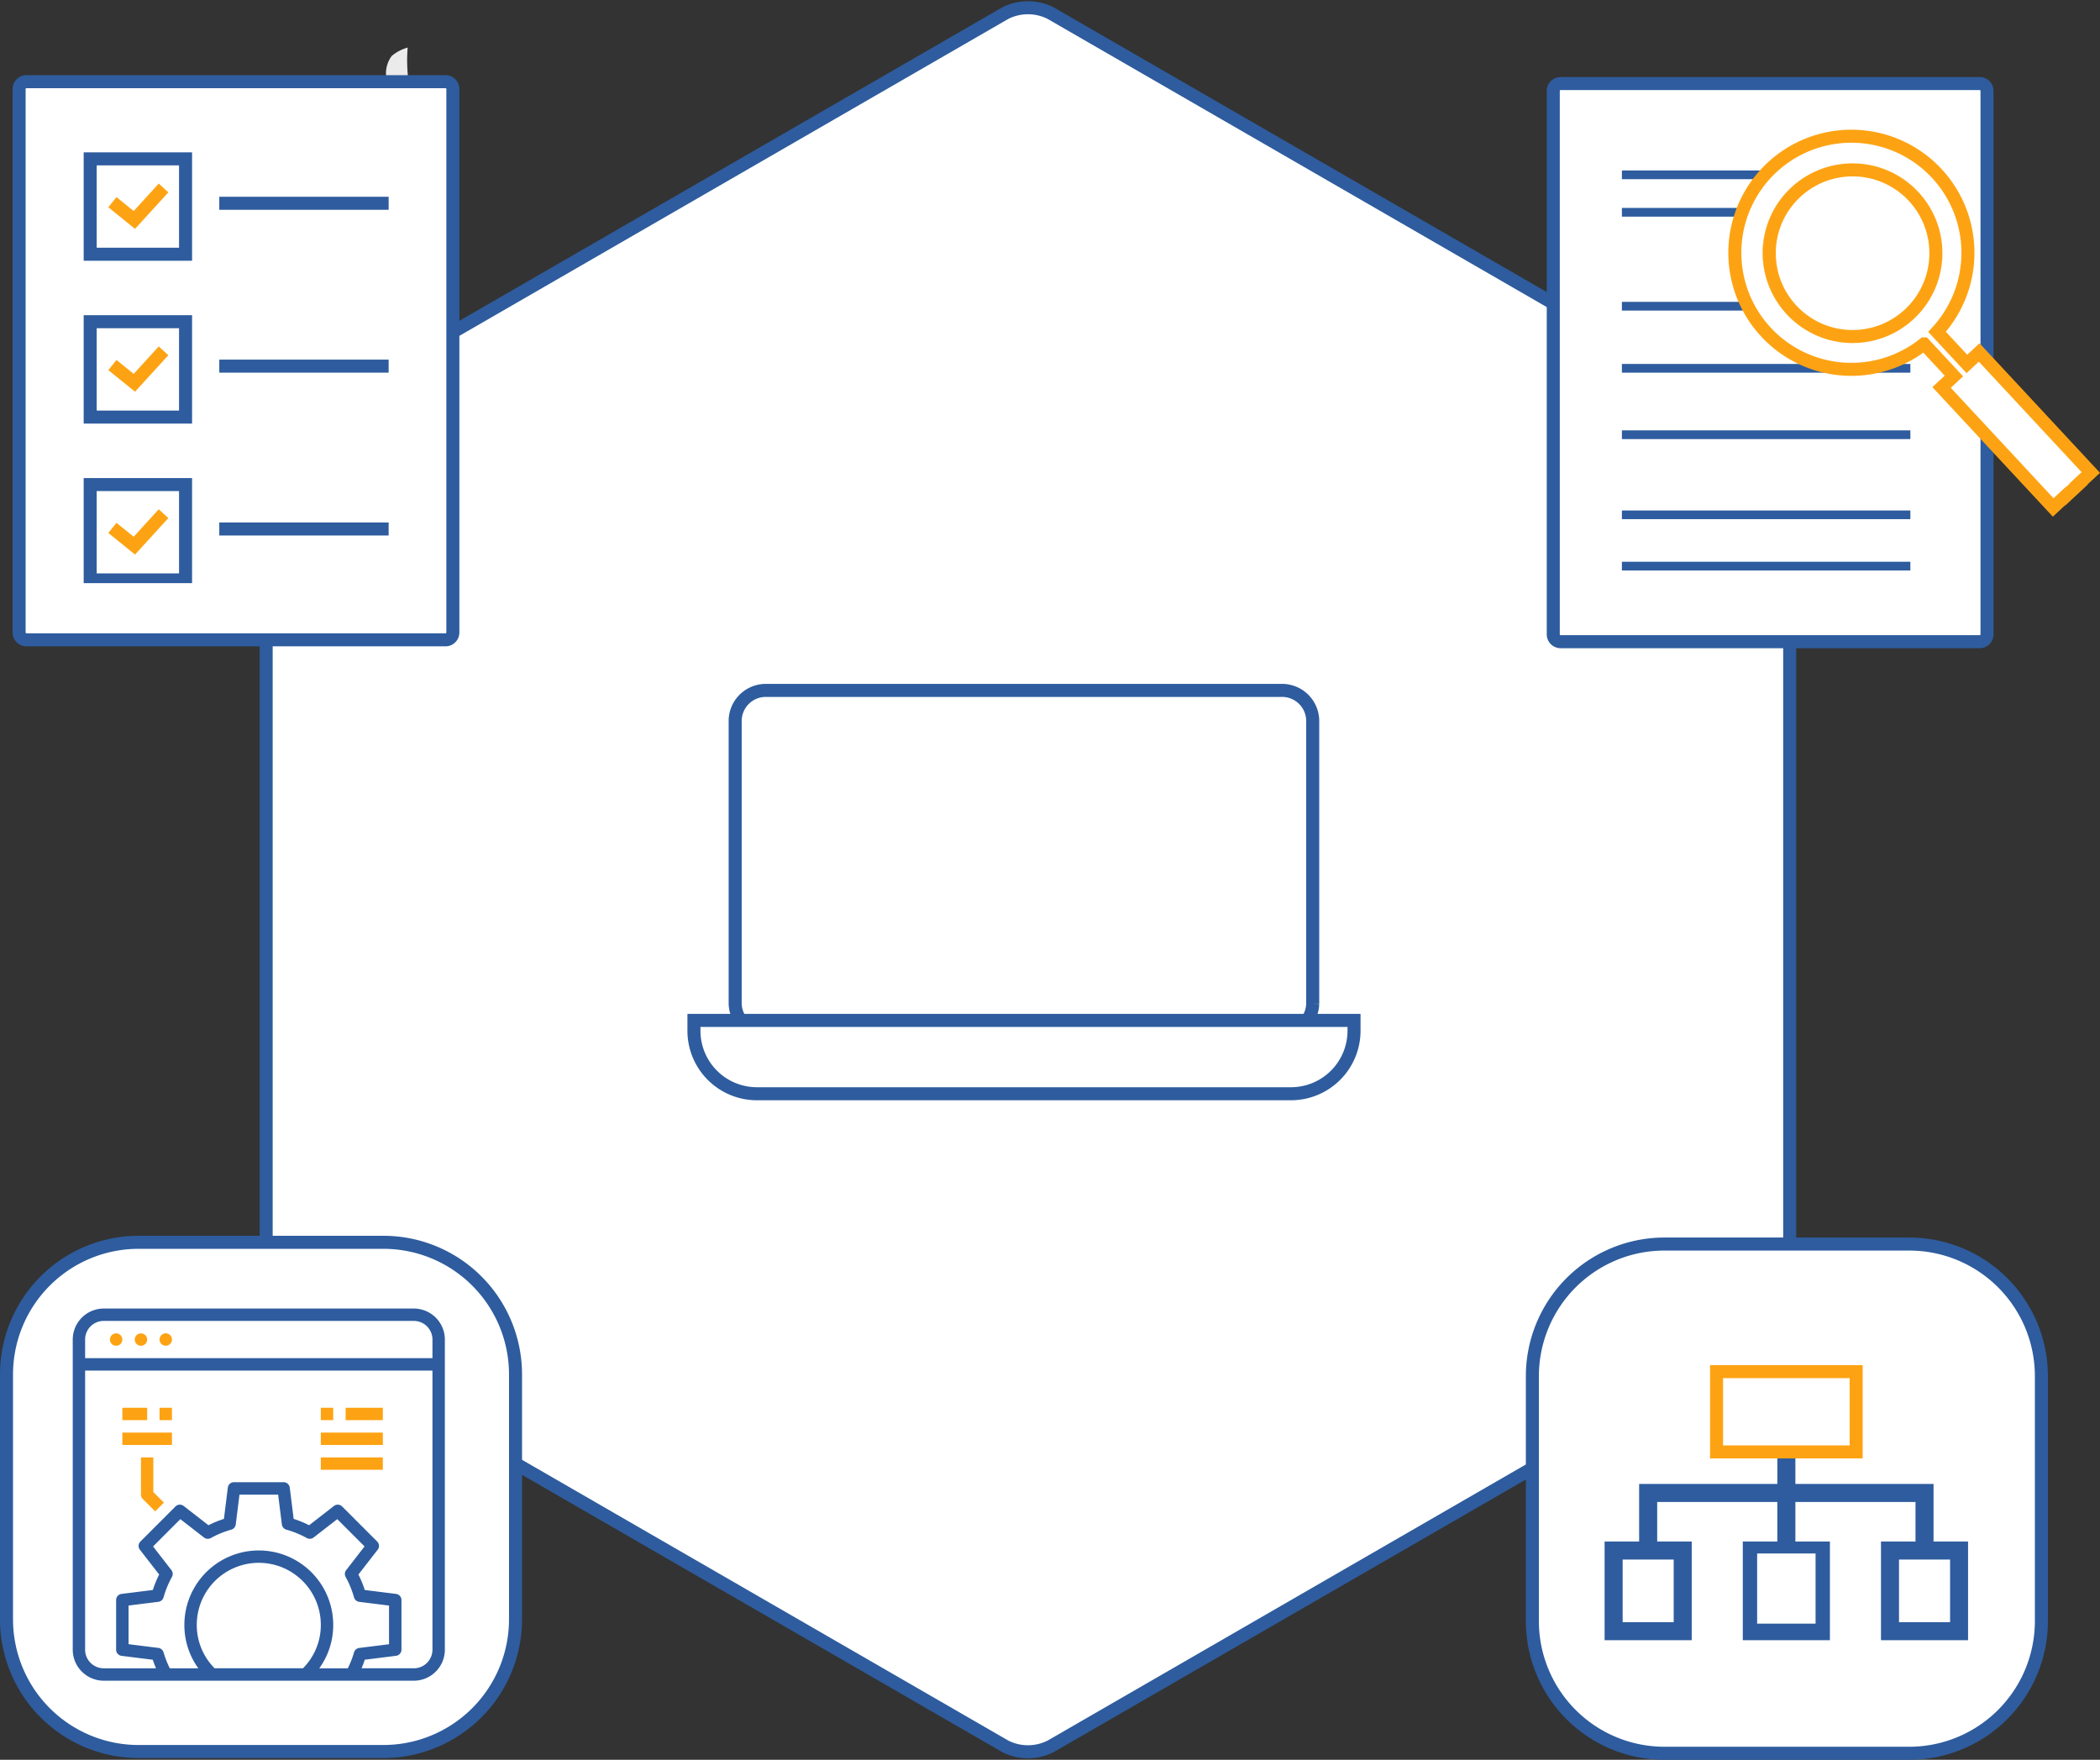 <svg xmlns="http://www.w3.org/2000/svg" xmlns:xlink="http://www.w3.org/1999/xlink" width="322.414" height="270.148" viewBox="0 0 322.414 270.148"><rect x="0" y="0" width="322.414" height="270.148" fill="#333333" stroke="none"/><defs><style>.a,.k,.l{fill:none;}.b,.d,.e{fill:#fff;}.b,.c,.l{stroke:#2e5c9e;}.b,.d,.k,.l{stroke-width:2px;}.c,.g{fill:#2e5c9e;}.d,.k{stroke:#fda313;}.f{fill:#739ad0;}.h{fill:#fda313;}.i{fill:#ebebeb;}.j{clip-path:url(#a);}.m{stroke:none;}</style><clipPath id="a"><rect class="a" width="50.837" height="66.814"/></clipPath></defs><g transform="translate(-806.299 -1839.857)"><g transform="translate(807.299 1841.045)"><g transform="translate(39.87 0)"><g transform="translate(0 0)"><path class="b" d="M560.3,501.412a7.758,7.758,0,0,1-3.482,6.044l-109.981,63.49a7.713,7.713,0,0,1-6.977,0l-109.976-63.49a7.737,7.737,0,0,1-3.494-6.044V374.421a7.738,7.738,0,0,1,3.494-6.049l109.976-63.49a7.729,7.729,0,0,1,6.977,0l109.981,63.49a7.759,7.759,0,0,1,3.482,6.049Z" transform="translate(-326.395 -304.05)"/></g></g><g transform="translate(234.267 189.79)"><g transform="translate(0 0)"><g transform="translate(0)"><path class="b" d="M97.084,147.791H59.5A20.283,20.283,0,0,1,39.23,127.516V89.895A20.283,20.283,0,0,1,59.5,69.62h37.61a20.283,20.283,0,0,1,20.269,20.275v37.621A20.3,20.3,0,0,1,97.084,147.791Z" transform="translate(-39.23 -69.62)"/><g transform="translate(11.59 60.312) rotate(-90)"><g transform="translate(0 0)"><path class="c" d="M28.327,28.288H22.984V49.5h-8.84v5.3H0V42.432H14.144v5.3h7.072V28.288H14.144v5.3H0V21.216H14.144v5.3h7.072V7.072H14.144v5.3H0V0H14.144V5.3h8.84V26.52h5.349C28.791,19.62,28.722,34.113,28.327,28.288ZM12.376,44.2H1.768v8.84H12.376ZM1.768,22.984v0ZM12.376,1.768H1.768v8.84H12.376Zm0,0"/><g class="d" transform="translate(27.404 15.689)"><rect class="m" width="14.318" height="23.43"/><rect class="a" x="1" y="1" width="12.318" height="21.43"/></g></g><rect class="e" width="8.973" height="10.768" transform="translate(12.809 22.917) rotate(90)"/></g></g></g></g><g transform="translate(105.541 104.798)"><g transform="translate(0 0)"><path class="f" d="M250.912,379.42H179.439a8.6,8.6,0,0,1-8.6-8.6V328.909a8.6,8.6,0,0,1,8.6-8.6h71.473a8.6,8.6,0,0,1,8.6,8.6V370.82A8.6,8.6,0,0,1,250.912,379.42Z" transform="translate(-164.511 -320.31)"/><path class="b" d="M181.553,378.842a4.709,4.709,0,0,1-4.843-4.555V330.725a4.709,4.709,0,0,1,4.843-4.555h78.984a4.709,4.709,0,0,1,4.843,4.555v43.562a4.709,4.709,0,0,1-4.843,4.555Z" transform="translate(-170.38 -326.169)"/><path class="b" d="M253.69,402.087H171.7a9.668,9.668,0,0,1-9.67-9.67V390.83H263.374v1.588A9.681,9.681,0,0,1,253.69,402.087Z" transform="translate(-162.03 -340.169)"/></g></g><g transform="translate(0 189.522)"><g transform="translate(0 0)"><path class="b" d="M97.084,147.791H59.5A20.283,20.283,0,0,1,39.23,127.516V89.895A20.283,20.283,0,0,1,59.5,69.62h37.61a20.283,20.283,0,0,1,20.269,20.275v37.621A20.3,20.3,0,0,1,97.084,147.791Z" transform="translate(-39.23 -69.62)"/><g transform="translate(10.168 10.168)"><path class="g" d="M52.37,0H4.761A4.767,4.767,0,0,0,0,4.761V52.37a4.767,4.767,0,0,0,4.761,4.761H52.37a4.767,4.767,0,0,0,4.761-4.761V4.761A4.767,4.767,0,0,0,52.37,0ZM4.761,1.9H52.37a2.857,2.857,0,0,1,2.857,2.857V7.617H1.9V4.761A2.857,2.857,0,0,1,4.761,1.9Zm9.18,50.879a.953.953,0,0,0-.8-.682l-4.571-.571V45.593l4.571-.571a.953.953,0,0,0,.8-.684A14.926,14.926,0,0,1,15.229,41.2a.953.953,0,0,0-.08-1.047l-2.818-3.631,4.19-4.19,3.631,2.818a.953.953,0,0,0,1.047.081,14.82,14.82,0,0,1,3.142-1.288.953.953,0,0,0,.685-.8L25.6,28.57h5.936l.571,4.571a.953.953,0,0,0,.685.8,14.821,14.821,0,0,1,3.142,1.288.953.953,0,0,0,1.047-.081l3.631-2.818,4.19,4.19-2.818,3.633A.953.953,0,0,0,41.9,41.2a14.926,14.926,0,0,1,1.287,3.142.953.953,0,0,0,.8.684l4.571.571v5.936l-4.571.571a.952.952,0,0,0-.8.682,14.744,14.744,0,0,1-.952,2.443H37.848a11.294,11.294,0,0,0,2.143-6.666,11.426,11.426,0,1,0-22.852,0,11.292,11.292,0,0,0,2.143,6.665H14.9a14.712,14.712,0,0,1-.954-2.443Zm21.41,2.443H21.78a9.39,9.39,0,0,1-2.737-6.665,9.522,9.522,0,0,1,19.044,0,9.39,9.39,0,0,1-2.737,6.665Zm17.019,0H44.344c.178-.424.345-.857.491-1.312l4.8-.6a.952.952,0,0,0,.834-.945V44.753a.952.952,0,0,0-.834-.945l-4.8-.6a16.749,16.749,0,0,0-.974-2.376l2.957-3.809a.951.951,0,0,0-.079-1.257l-5.379-5.38a.952.952,0,0,0-1.258-.079l-3.809,2.957a16.663,16.663,0,0,0-2.375-.974l-.6-4.8a.953.953,0,0,0-.946-.834H24.757a.952.952,0,0,0-.945.834l-.6,4.8a16.662,16.662,0,0,0-2.375.974l-3.809-2.957a.952.952,0,0,0-1.258.079l-5.379,5.38a.951.951,0,0,0-.079,1.257l2.957,3.809a16.75,16.75,0,0,0-.974,2.376l-4.8.6a.952.952,0,0,0-.835.945V52.37a.952.952,0,0,0,.834.945l4.8.6c.146.451.313.888.491,1.312H4.761A2.857,2.857,0,0,1,1.9,52.37V9.522H55.227V52.37A2.857,2.857,0,0,1,52.37,55.227Zm0,0"/><path class="h" d="M89.9,192H88v5.713a.952.952,0,0,0,.279.673l1.9,1.9,1.346-1.346L89.9,197.319Zm0,0" transform="translate(-77.526 -169.148)"/><g transform="translate(5.713 3.803)"><path class="h" d="M48.076,33.347a.731.731,0,0,0,.086.172,1.537,1.537,0,0,0,.114.143.885.885,0,0,0,.314.2.8.8,0,0,0,.362.076,1.114,1.114,0,0,0,.18-.019.58.58,0,0,0,.182-.057.731.731,0,0,0,.172-.086,1.6,1.6,0,0,0,.143-.114,1.536,1.536,0,0,0,.114-.143.768.768,0,0,0,.086-.172.569.569,0,0,0,.056-.171,1.319,1.319,0,0,0,.02-.191,1,1,0,0,0-.276-.676,1.6,1.6,0,0,0-.143-.114.73.73,0,0,0-.172-.086.58.58,0,0,0-.182-.057A.942.942,0,0,0,48,32.985a1.388,1.388,0,0,0,.019.191.6.6,0,0,0,.057.171Zm0,0" transform="translate(-48 -32.028)"/><path class="h" d="M80.07,33.332a.731.731,0,0,0,.086.172,1.537,1.537,0,0,0,.114.143,1.59,1.59,0,0,0,.142.114.746.746,0,0,0,.172.086.6.6,0,0,0,.171.057,1.386,1.386,0,0,0,.191.019,1.114,1.114,0,0,0,.18-.019.58.58,0,0,0,.182-.057,1.108,1.108,0,0,0,.314-.2,1,1,0,0,0,.276-.676.948.948,0,0,0-.076-.362.884.884,0,0,0-.2-.314.94.94,0,0,0-.152-.114.53.53,0,0,0-.162-.086.58.58,0,0,0-.182-.057.975.975,0,0,0-.857.257.885.885,0,0,0-.2.314.8.8,0,0,0-.075.362.642.642,0,0,0,.019.191A.6.6,0,0,0,80.07,33.332Zm0,0" transform="translate(-76.185 -32.012)"/><path class="h" d="M112.59,33.788a.953.953,0,1,0-.59-.876,1,1,0,0,0,.276.676.983.983,0,0,0,.314.2Zm0,0" transform="translate(-104.382 -31.954)"/><path class="h" d="M64,128h3.809v1.9H64Zm0,0" transform="translate(-62.096 -116.568)"/><path class="h" d="M112,128h1.9v1.9H112Zm0,0" transform="translate(-104.383 -116.568)"/><path class="h" d="M64,160h7.618v1.9H64Zm0,0" transform="translate(-62.096 -144.76)"/><path class="h" d="M352,128h5.713v1.9H352Zm0,0" transform="translate(-315.817 -116.568)"/><path class="h" d="M320,160h9.522v1.9H320Zm0,0" transform="translate(-287.626 -144.76)"/><path class="h" d="M320,192h9.522v1.9H320Zm0,0" transform="translate(-287.626 -172.951)"/><path class="h" d="M320,128h1.9v1.9H320Zm0,0" transform="translate(-287.626 -116.568)"/></g></g></g></g></g><g transform="translate(1044.776 1852.684)"><g transform="translate(0 0)"><g transform="translate(0)"><path class="b" d="M448.952,320.244H384.6a1.122,1.122,0,0,0-1.12,1.123V404.8a1.123,1.123,0,0,0,1.12,1.125h64.35a1.124,1.124,0,0,0,1.123-1.125V321.367A1.122,1.122,0,0,0,448.952,320.244Z" transform="translate(-383.482 -320.244)"/><g transform="translate(10.534 13.341)"><rect class="g" width="44.288" height="1.34" transform="translate(0 0)"/><rect class="g" width="44.288" height="1.34" transform="translate(0 5.75)"/><rect class="g" width="44.288" height="1.338" transform="translate(0 20.17)"/><rect class="g" width="44.288" height="1.34" transform="translate(0 29.702)"/><rect class="g" width="44.288" height="1.34" transform="translate(0 39.897)"/><rect class="g" width="44.288" height="1.333" transform="translate(0 52.196)"/><rect class="g" width="44.288" height="1.34" transform="translate(0 60.068)"/></g><g transform="translate(27.884 8.088)"><g transform="translate(0 0)"><path class="d" d="M31.733,38.564l1.891-1.758-4.58-4.928a17.894,17.894,0,1,1,1.99-1.852l4.581,4.927,1.89-1.757L54.639,51.62l-1.89,1.758.029.033-1.991,1.852-.032-.036-1.89,1.758ZM9.292,8.641a12.628,12.628,0,1,0,8.593-3.377A12.632,12.632,0,0,0,9.292,8.641Z" transform="translate(0 0)"/></g><g class="d" transform="translate(4.276 4.164)"><ellipse class="m" cx="13.791" cy="13.791" rx="13.791" ry="13.791"/><ellipse class="a" cx="13.791" cy="13.791" rx="12.791" ry="12.791"/></g></g></g></g></g><g transform="translate(809.235 1847.161)"><g transform="translate(0 0)"><g transform="translate(0)"><g transform="translate(56.336)"><path class="i" d="M420.38,316.8a6.554,6.554,0,0,0-2.444,1.285,4.442,4.442,0,0,0-.866,3.067c0,1.364-.249,10.2,1.962,15.86.221.441.647.285.866-.055.29-.422.754-3.458.44-3.71s-.964-.5-1.252-1.034.075-9.827.242-10.3.732-.393,1.136-.327A24.184,24.184,0,0,1,420.38,316.8Z" transform="translate(-417.063 -316.802)"/></g><g transform="translate(0 5.235)"><path class="b" d="M448.952,320.244H384.6a1.122,1.122,0,0,0-1.12,1.123V404.8a1.123,1.123,0,0,0,1.12,1.125h64.35a1.124,1.124,0,0,0,1.123-1.125V321.367A1.122,1.122,0,0,0,448.952,320.244Z" transform="translate(-383.482 -320.244)"/><g class="j" transform="translate(8.231 10.167)"><g transform="translate(-870 -3575)"><g transform="translate(-2.32 -1.32)"><g class="b" transform="translate(876 3579)"><rect class="m" width="12.641" height="12.641"/><rect class="a" x="-1" y="-1" width="14.641" height="14.641"/></g><path class="k" d="M15918.41,17716.51l3.373,2.727,4.48-4.908" transform="translate(-15040.001 -14131.859)"/></g><line class="l" x2="26" transform="translate(892.5 3583.5)"/></g><g transform="translate(-870 -3550)"><g transform="translate(-2.32 -1.32)"><g class="b" transform="translate(876 3579)"><rect class="m" width="12.641" height="12.641"/><rect class="a" x="-1" y="-1" width="14.641" height="14.641"/></g><path class="k" d="M15918.41,17716.51l3.373,2.727,4.48-4.908" transform="translate(-15040.001 -14131.859)"/></g><line class="l" x2="26" transform="translate(892.5 3583.5)"/></g><g transform="translate(-870 -3525)"><g transform="translate(-2.32 -1.32)"><g class="b" transform="translate(876 3579)"><rect class="m" width="12.641" height="12.641"/><rect class="a" x="-1" y="-1" width="14.641" height="14.641"/></g><path class="k" d="M15918.41,17716.51l3.373,2.727,4.48-4.908" transform="translate(-15040.001 -14131.859)"/></g><line class="l" x2="26" transform="translate(892.5 3583.5)"/></g></g></g></g></g></g></g></svg>
